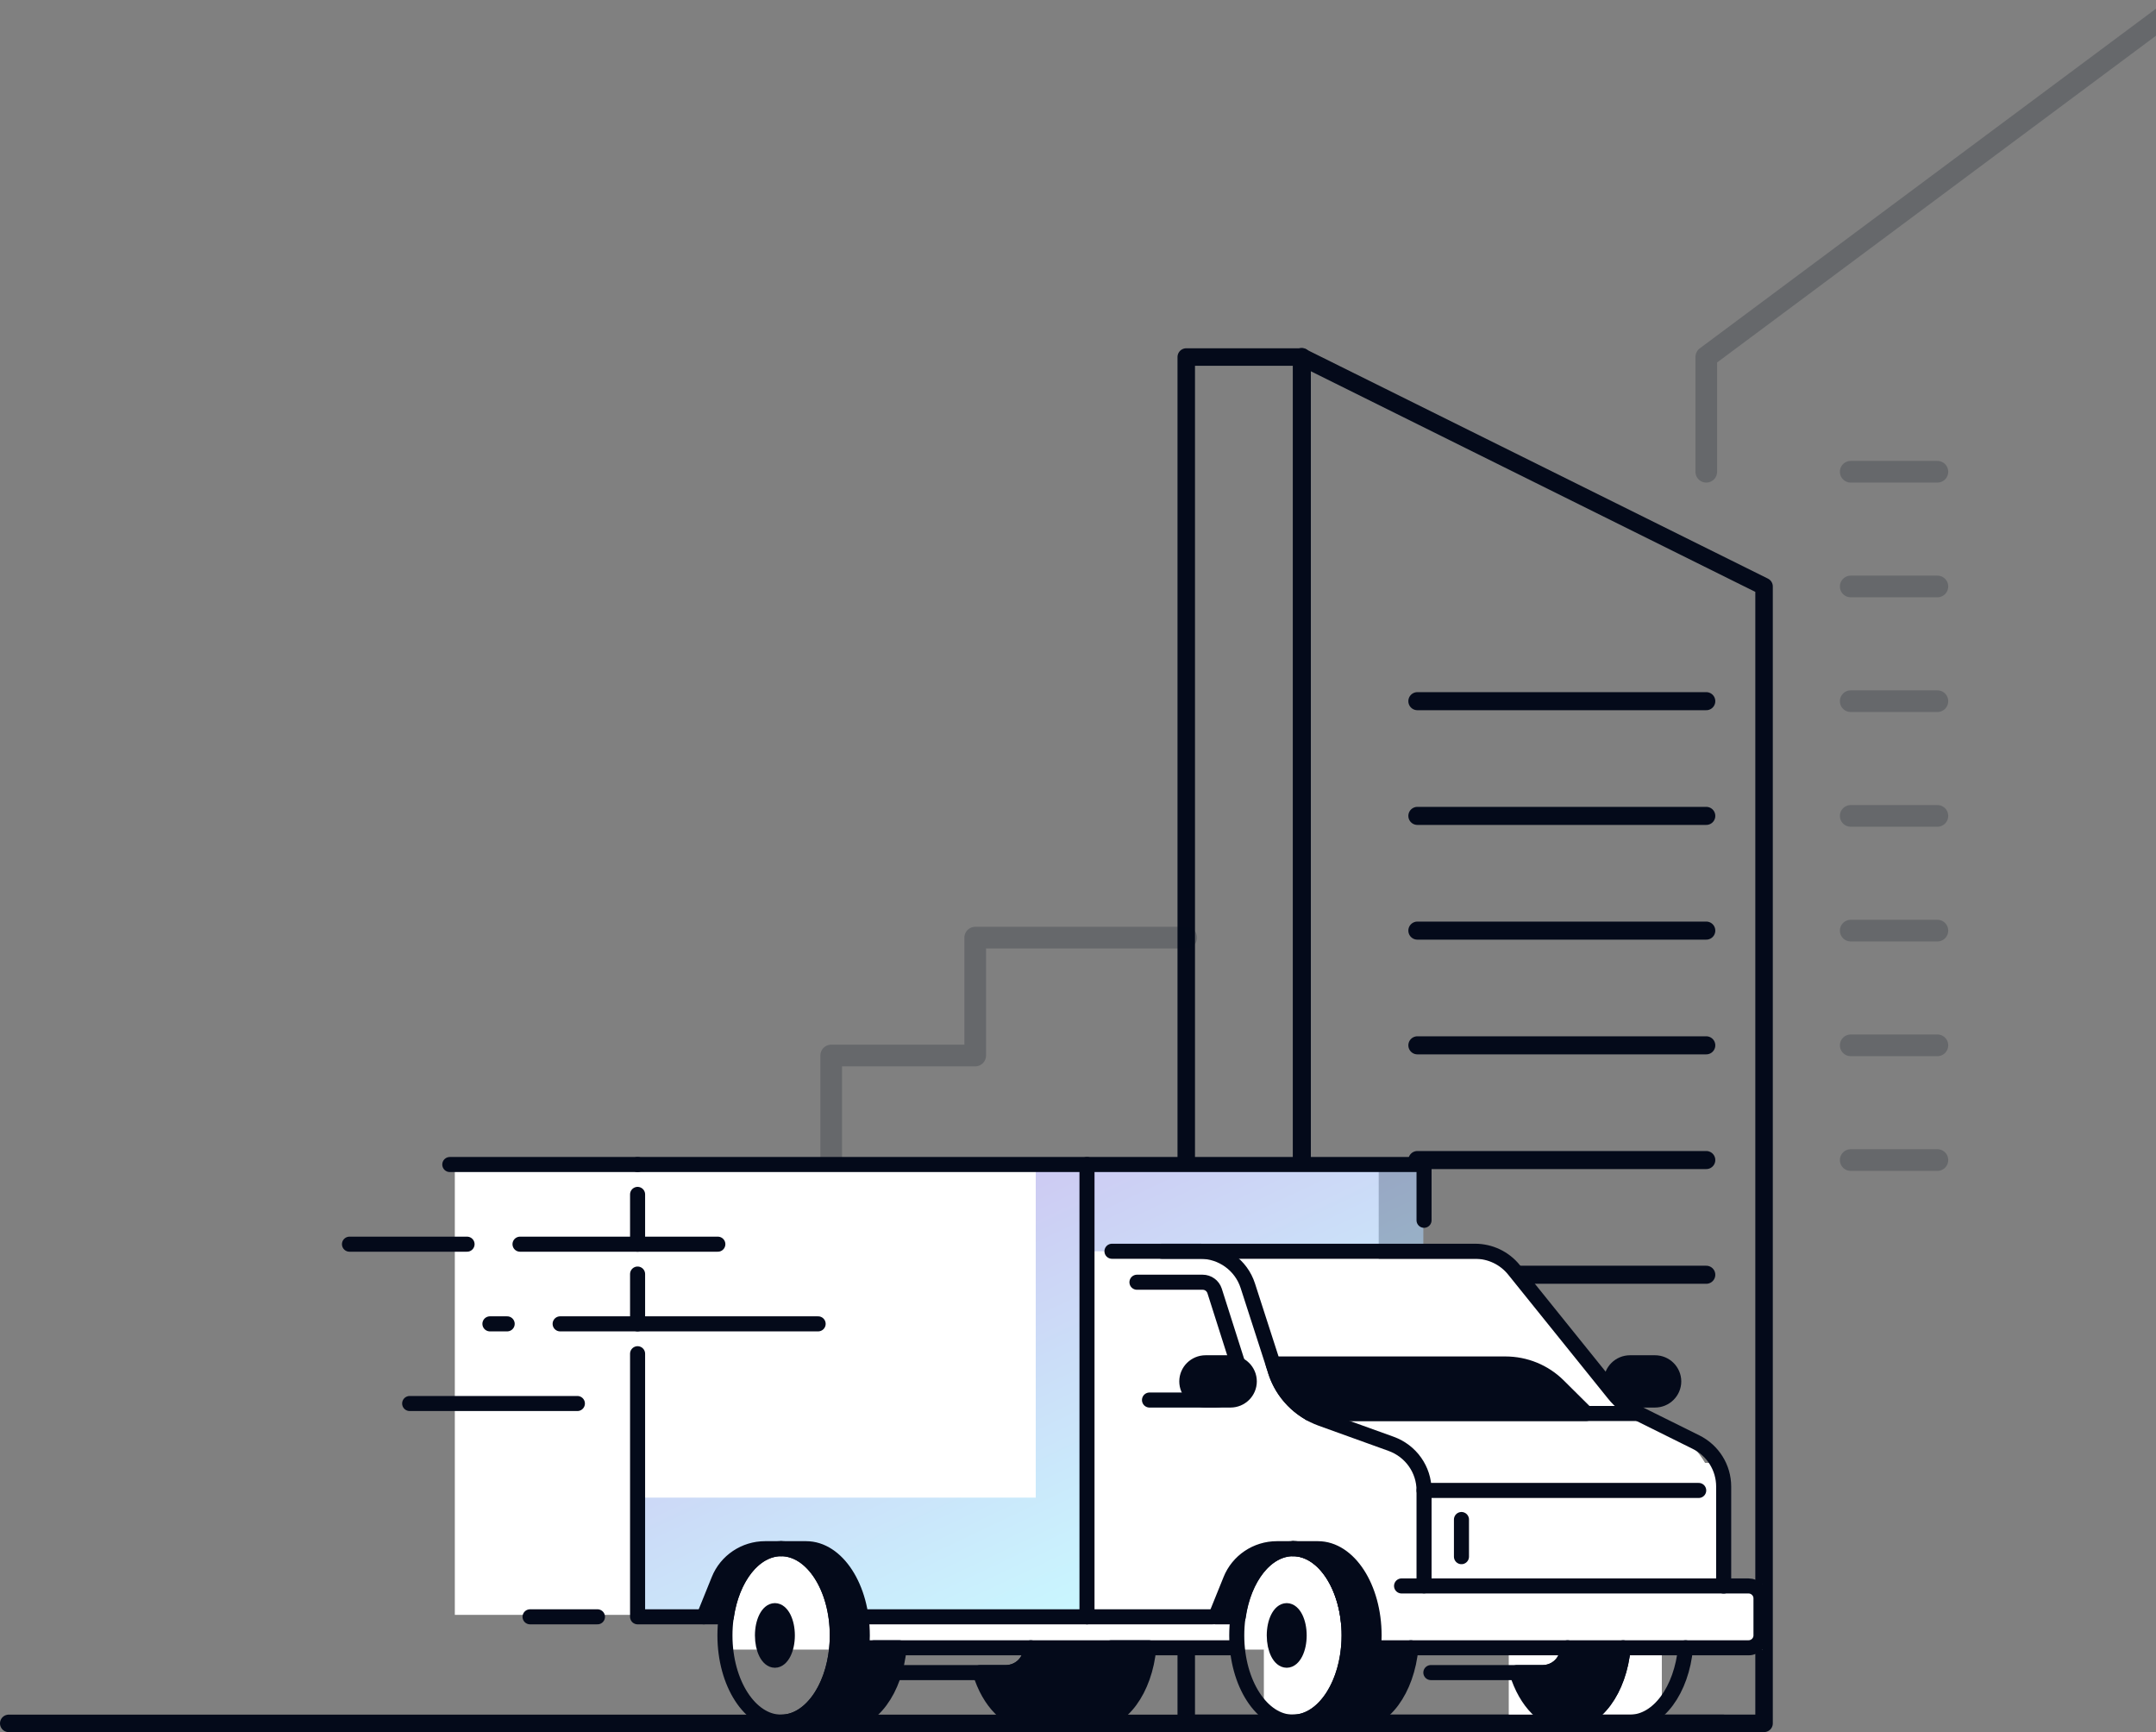 <svg width="493" height="396" viewBox="0 0 493 396" fill="none" xmlns="http://www.w3.org/2000/svg">
<rect x="0" y="0" width="493" height="396" fill="#808080" stroke="none"/>
<path d="M495.863 55.398V2.944L390.164 81.625V107.852" stroke="#040A1A" stroke-opacity="0.2" stroke-width="4.955" stroke-linecap="round" stroke-linejoin="round"/>
<path d="M403.377 394H271.254V81.625H297.679L403.377 134.079V394Z" stroke="#040A1A" stroke-width="4" stroke-linecap="round" stroke-linejoin="round"/>
<path d="M297.68 81.625V318.357" stroke="#040A1A" stroke-width="4.129" stroke-linecap="round" stroke-linejoin="round"/>
<path d="M297.68 331.471V396.353" stroke="#040A1A" stroke-opacity="0.2" stroke-width="4.955" stroke-linecap="round" stroke-linejoin="round"/>
<path d="M390.163 160.306H324.102" stroke="#040A1A" stroke-width="4.129" stroke-linecap="round" stroke-linejoin="round"/>
<path d="M390.163 186.533H324.102" stroke="#040A1A" stroke-width="4.129" stroke-linecap="round" stroke-linejoin="round"/>
<path d="M390.163 212.76H324.102" stroke="#040A1A" stroke-width="4.129" stroke-linecap="round" stroke-linejoin="round"/>
<path d="M390.163 238.987H324.102" stroke="#040A1A" stroke-width="4.129" stroke-linecap="round" stroke-linejoin="round"/>
<path d="M390.163 265.215H324.102" stroke="#040A1A" stroke-width="4.129" stroke-linecap="round" stroke-linejoin="round"/>
<path d="M390.163 291.441H324.102" stroke="#040A1A" stroke-width="4.129" stroke-linecap="round" stroke-linejoin="round"/>
<path d="M271.254 214.367H222.996V241.315H190.064V306.161H157" stroke="#040A1A" stroke-opacity="0.2" stroke-width="4.955" stroke-linecap="round" stroke-linejoin="round"/>
<path d="M423.195 107.853H443.014" stroke="#040A1A" stroke-opacity="0.2" stroke-width="4.955" stroke-linecap="round" stroke-linejoin="round"/>
<path d="M423.195 134.079H443.014" stroke="#040A1A" stroke-opacity="0.2" stroke-width="4.955" stroke-linecap="round" stroke-linejoin="round"/>
<path d="M423.195 160.307H443.014" stroke="#040A1A" stroke-opacity="0.2" stroke-width="4.955" stroke-linecap="round" stroke-linejoin="round"/>
<path d="M423.195 186.533H443.014" stroke="#040A1A" stroke-opacity="0.2" stroke-width="4.955" stroke-linecap="round" stroke-linejoin="round"/>
<path d="M423.195 212.761H443.014" stroke="#040A1A" stroke-opacity="0.2" stroke-width="4.955" stroke-linecap="round" stroke-linejoin="round"/>
<path d="M423.195 238.987H443.014" stroke="#040A1A" stroke-opacity="0.2" stroke-width="4.955" stroke-linecap="round" stroke-linejoin="round"/>
<path d="M423.195 265.215H443.014" stroke="#040A1A" stroke-opacity="0.2" stroke-width="4.955" stroke-linecap="round" stroke-linejoin="round"/>
<path fill-rule="evenodd" clip-rule="evenodd" d="M315.261 264.974H165.184V265.967H104V369.194H165.184V377.134V377.134H170.184V377.134H341.041V377.134H402.998V362.245H392.61V334.453H389.889C386.837 329.229 381.484 325.513 375.22 324.697L341.5 285.321L340.172 287.803H315.261V264.974Z" fill="white"/>
<rect x="345" y="371.179" width="35" height="20.844" fill="white"/>
<rect x="289" y="371" width="28" height="21" fill="white"/>
<path d="M236.839 342.392V304.315V266.238H325.467V286.068H248.532V369.644H191.141C189.879 360.742 184.741 354.071 178.594 354.071C172.447 354.071 167.308 360.742 166.047 369.644H145.77V342.392H236.816H236.839Z" fill="url(#paint0_linear_790_10058)" fill-opacity="0.6"/>
<path d="M248.555 266.238V369.644H196.875" stroke="#040A1A" stroke-width="3.441" stroke-linecap="round" stroke-linejoin="round"/>
<path d="M295.646 393.731C288.558 393.731 282.801 384.852 282.801 373.901C282.801 362.95 288.558 354.07 295.646 354.07C302.734 354.07 308.491 362.95 308.491 373.901C308.491 384.852 302.734 393.731 295.646 393.731Z" stroke="#040A1A" stroke-width="3.441" stroke-linecap="round" stroke-linejoin="round"/>
<path d="M308.376 371.055C307.481 361.447 302.137 354.048 295.668 354.048" stroke="#040A1A" stroke-width="3.441" stroke-linecap="round" stroke-linejoin="round"/>
<path d="M294.227 379.57C292.644 379.57 291.383 377.043 291.383 373.901C291.383 370.759 292.667 368.232 294.227 368.232C295.787 368.232 297.071 370.759 297.071 373.901C297.071 377.043 295.787 379.57 294.227 379.57Z" fill="#040A1A" stroke="#040A1A" stroke-width="3.441" stroke-linecap="round" stroke-linejoin="round"/>
<path d="M385.426 376.725H399.831C401.391 376.725 402.676 375.45 402.676 373.902V365.409C402.676 363.861 401.391 362.586 399.831 362.586H320.488" stroke="#040A1A" stroke-width="3.441" stroke-linecap="round" stroke-linejoin="round"/>
<path d="M277.384 369.643H248.551" stroke="#040A1A" stroke-width="3.441" stroke-linecap="round" stroke-linejoin="round"/>
<path d="M394 394.007L2 394.007" stroke="#040A1A" stroke-width="4" stroke-linecap="round" stroke-linejoin="round"/>
<path d="M308.356 376.724C308.448 375.813 308.494 374.857 308.494 373.901C308.494 362.95 302.736 354.07 295.648 354.07H301.36C308.448 354.07 314.205 362.95 314.205 373.901C314.205 374.857 314.159 375.813 314.068 376.724H322.624C321.729 386.332 316.407 393.731 309.916 393.731H295.648C302.117 393.731 307.462 386.332 308.356 376.724Z" fill="#040A1A" stroke="#040A1A" stroke-width="3.441" stroke-linecap="round" stroke-linejoin="round"/>
<path d="M178.615 393.731C171.527 393.731 165.77 384.852 165.77 373.901C165.77 362.95 171.527 354.07 178.615 354.07C185.703 354.07 191.46 362.95 191.46 373.901C191.46 384.852 185.703 393.731 178.615 393.731Z" stroke="#040A1A" stroke-width="3.441" stroke-linecap="round" stroke-linejoin="round"/>
<path d="M177.192 379.57C175.609 379.57 174.348 377.043 174.348 373.901C174.348 370.759 175.632 368.232 177.192 368.232C178.752 368.232 180.036 370.759 180.036 373.901C180.036 377.043 178.752 379.57 177.192 379.57Z" fill="#040A1A" stroke="#040A1A" stroke-width="3.441" stroke-linecap="round" stroke-linejoin="round"/>
<path d="M191.329 376.724C191.421 375.813 191.466 374.857 191.466 373.901C191.466 362.95 185.709 354.07 178.621 354.07H184.333C191.421 354.07 197.178 362.95 197.178 373.901C197.178 374.857 197.132 375.813 197.04 376.724H205.596C204.702 386.332 199.38 393.731 192.889 393.731H178.621C185.09 393.731 190.434 386.332 191.329 376.724Z" fill="#040A1A" stroke="#040A1A" stroke-width="3.441" stroke-linecap="round" stroke-linejoin="round"/>
<path d="M371.157 376.724H385.424C384.53 386.332 379.208 393.731 372.717 393.731H358.449C364.918 393.731 370.262 386.332 371.157 376.724Z" stroke="#040A1A" stroke-width="3.441" stroke-linecap="round" stroke-linejoin="round"/>
<path d="M327.186 382.393H352.739C355.904 382.393 358.45 379.866 358.45 376.724H322.621" stroke="#040A1A" stroke-width="3.441" stroke-linecap="round" stroke-linejoin="round"/>
<path d="M352.743 382.393C355.909 382.393 358.455 379.866 358.455 376.724H371.163C370.268 386.332 364.946 393.731 358.455 393.731C353.34 393.731 348.936 389.11 346.871 382.393H352.743Z" fill="#040A1A" stroke="#040A1A" stroke-width="3.441" stroke-linecap="round" stroke-linejoin="round"/>
<path d="M204.448 382.393H230.001C233.166 382.393 235.712 379.866 235.712 376.724H199.883" stroke="#040A1A" stroke-width="3.441" stroke-linecap="round" stroke-linejoin="round"/>
<path d="M230.001 382.393C233.167 382.393 235.713 379.866 235.713 376.724H262.688C261.793 386.332 256.472 393.731 249.98 393.731H235.713C230.597 393.731 226.193 389.11 224.129 382.393H230.001Z" fill="#040A1A" stroke="#040A1A" stroke-width="3.441" stroke-linecap="round" stroke-linejoin="round"/>
<path d="M254.109 376.724H282.805" stroke="#040A1A" stroke-width="3.441" stroke-linecap="round" stroke-linejoin="round"/>
<path d="M166.095 369.643H160.934L164.351 361.196C166.072 356.893 170.292 354.07 174.949 354.07H178.619C172.471 354.07 167.356 360.741 166.095 369.643Z" fill="#040A1A" stroke="#040A1A" stroke-width="3.441" stroke-linecap="round" stroke-linejoin="round"/>
<path d="M277.961 369.643L281.379 361.196C283.099 356.893 287.32 354.07 291.976 354.07H295.669C289.522 354.07 284.407 360.741 283.145 369.643H277.984H277.961Z" fill="#040A1A" stroke="#040A1A" stroke-width="3.441" stroke-linecap="round" stroke-linejoin="round"/>
<path d="M145.793 309.494V369.643H160.932" stroke="#040A1A" stroke-width="3.441" stroke-linecap="round" stroke-linejoin="round"/>
<path d="M145.793 291.28V302.664" stroke="#040A1A" stroke-width="3.441" stroke-linecap="round" stroke-linejoin="round"/>
<path d="M145.793 273.068V284.451" stroke="#040A1A" stroke-width="3.441" stroke-linecap="round" stroke-linejoin="round"/>
<path d="M325.628 278.988V266.238H145.793" stroke="#040A1A" stroke-width="3.441" stroke-linecap="round" stroke-linejoin="round"/>
<path d="M254.266 286.067H337.279C340.742 286.067 344.022 287.615 346.201 290.324L368.956 318.577C370.493 320.513 372.443 322.061 374.668 323.176L387.834 329.71C391.711 331.645 394.142 335.561 394.142 339.864V362.608" stroke="#040A1A" stroke-width="3.441" stroke-linecap="round" stroke-linejoin="round"/>
<path d="M265.668 286.067H274.453C279.431 286.067 283.812 289.254 285.326 293.944L291.657 313.546C293.262 318.555 297.139 322.539 302.117 324.337L318.104 330.097C322.623 331.736 325.628 335.971 325.628 340.752V362.562" stroke="#040A1A" stroke-width="3.441" stroke-linecap="round" stroke-linejoin="round"/>
<path d="M259.98 293.148H275.005C276.244 293.148 277.345 293.945 277.735 295.129L283.331 312.706C284.478 316.371 281.749 320.082 277.895 320.082H262.848" stroke="#040A1A" stroke-width="3.441" stroke-linecap="round" stroke-linejoin="round"/>
<path d="M374.669 323.154H299.547" stroke="#040A1A" stroke-width="3.441" stroke-linecap="round" stroke-linejoin="round"/>
<path d="M325.629 340.752H388.433" stroke="#040A1A" stroke-width="3.441" stroke-linecap="round" stroke-linejoin="round"/>
<path d="M334.184 347.4V355.893" stroke="#040A1A" stroke-width="3.441" stroke-linecap="round" stroke-linejoin="round"/>
<path d="M372.723 311.565H378.435C380.797 311.565 382.724 313.478 382.724 315.823C382.724 318.168 380.797 320.08 378.435 320.08H372.723C370.36 320.08 368.434 318.168 368.434 315.823C368.434 313.478 370.36 311.565 372.723 311.565Z" fill="#040A1A" stroke="#040A1A" stroke-width="3.441" stroke-linecap="round" stroke-linejoin="round"/>
<path d="M275.668 311.565H281.38C283.743 311.565 285.669 313.478 285.669 315.823C285.669 318.168 283.743 320.08 281.38 320.08H275.668C273.306 320.08 271.379 318.168 271.379 315.823C271.379 313.478 273.306 311.565 275.668 311.565Z" fill="#040A1A" stroke="#040A1A" stroke-width="3.441" stroke-linecap="round" stroke-linejoin="round"/>
<path d="M291.679 313.546L291.129 311.839H344.231C348.772 311.839 353.131 313.615 356.342 316.802L362.742 323.154H299.593C295.854 321.083 292.987 317.667 291.657 313.546H291.679Z" fill="#040A1A" stroke="#040A1A" stroke-width="3.441" stroke-linecap="round" stroke-linejoin="round"/>
<path d="M145.792 266.238H102.852" stroke="#040A1A" stroke-width="3.441" stroke-linecap="round" stroke-linejoin="round"/>
<path d="M164.144 284.451H118.91" stroke="#040A1A" stroke-width="3.441" stroke-linecap="round" stroke-linejoin="round"/>
<path d="M132.028 320.877H93.676" stroke="#040A1A" stroke-width="3.441" stroke-linecap="round" stroke-linejoin="round"/>
<path d="M136.618 369.643H121.203" stroke="#040A1A" stroke-width="3.441" stroke-linecap="round" stroke-linejoin="round"/>
<path d="M106.798 284.451H79.914" stroke="#040A1A" stroke-width="3.441" stroke-linecap="round" stroke-linejoin="round"/>
<path d="M187.079 302.665H128.082" stroke="#040A1A" stroke-width="3.441" stroke-linecap="round" stroke-linejoin="round"/>
<path d="M115.973 302.665H112.027" stroke="#040A1A" stroke-width="3.441" stroke-linecap="round" stroke-linejoin="round"/>
<defs>
<linearGradient id="paint0_linear_790_10058" x1="198" y1="263.5" x2="248" y2="369" gradientUnits="userSpaceOnUse">
<stop stop-color="#AD98E6"/>
<stop offset="1" stop-color="#A5F2FF"/>
</linearGradient>
</defs>
</svg>
